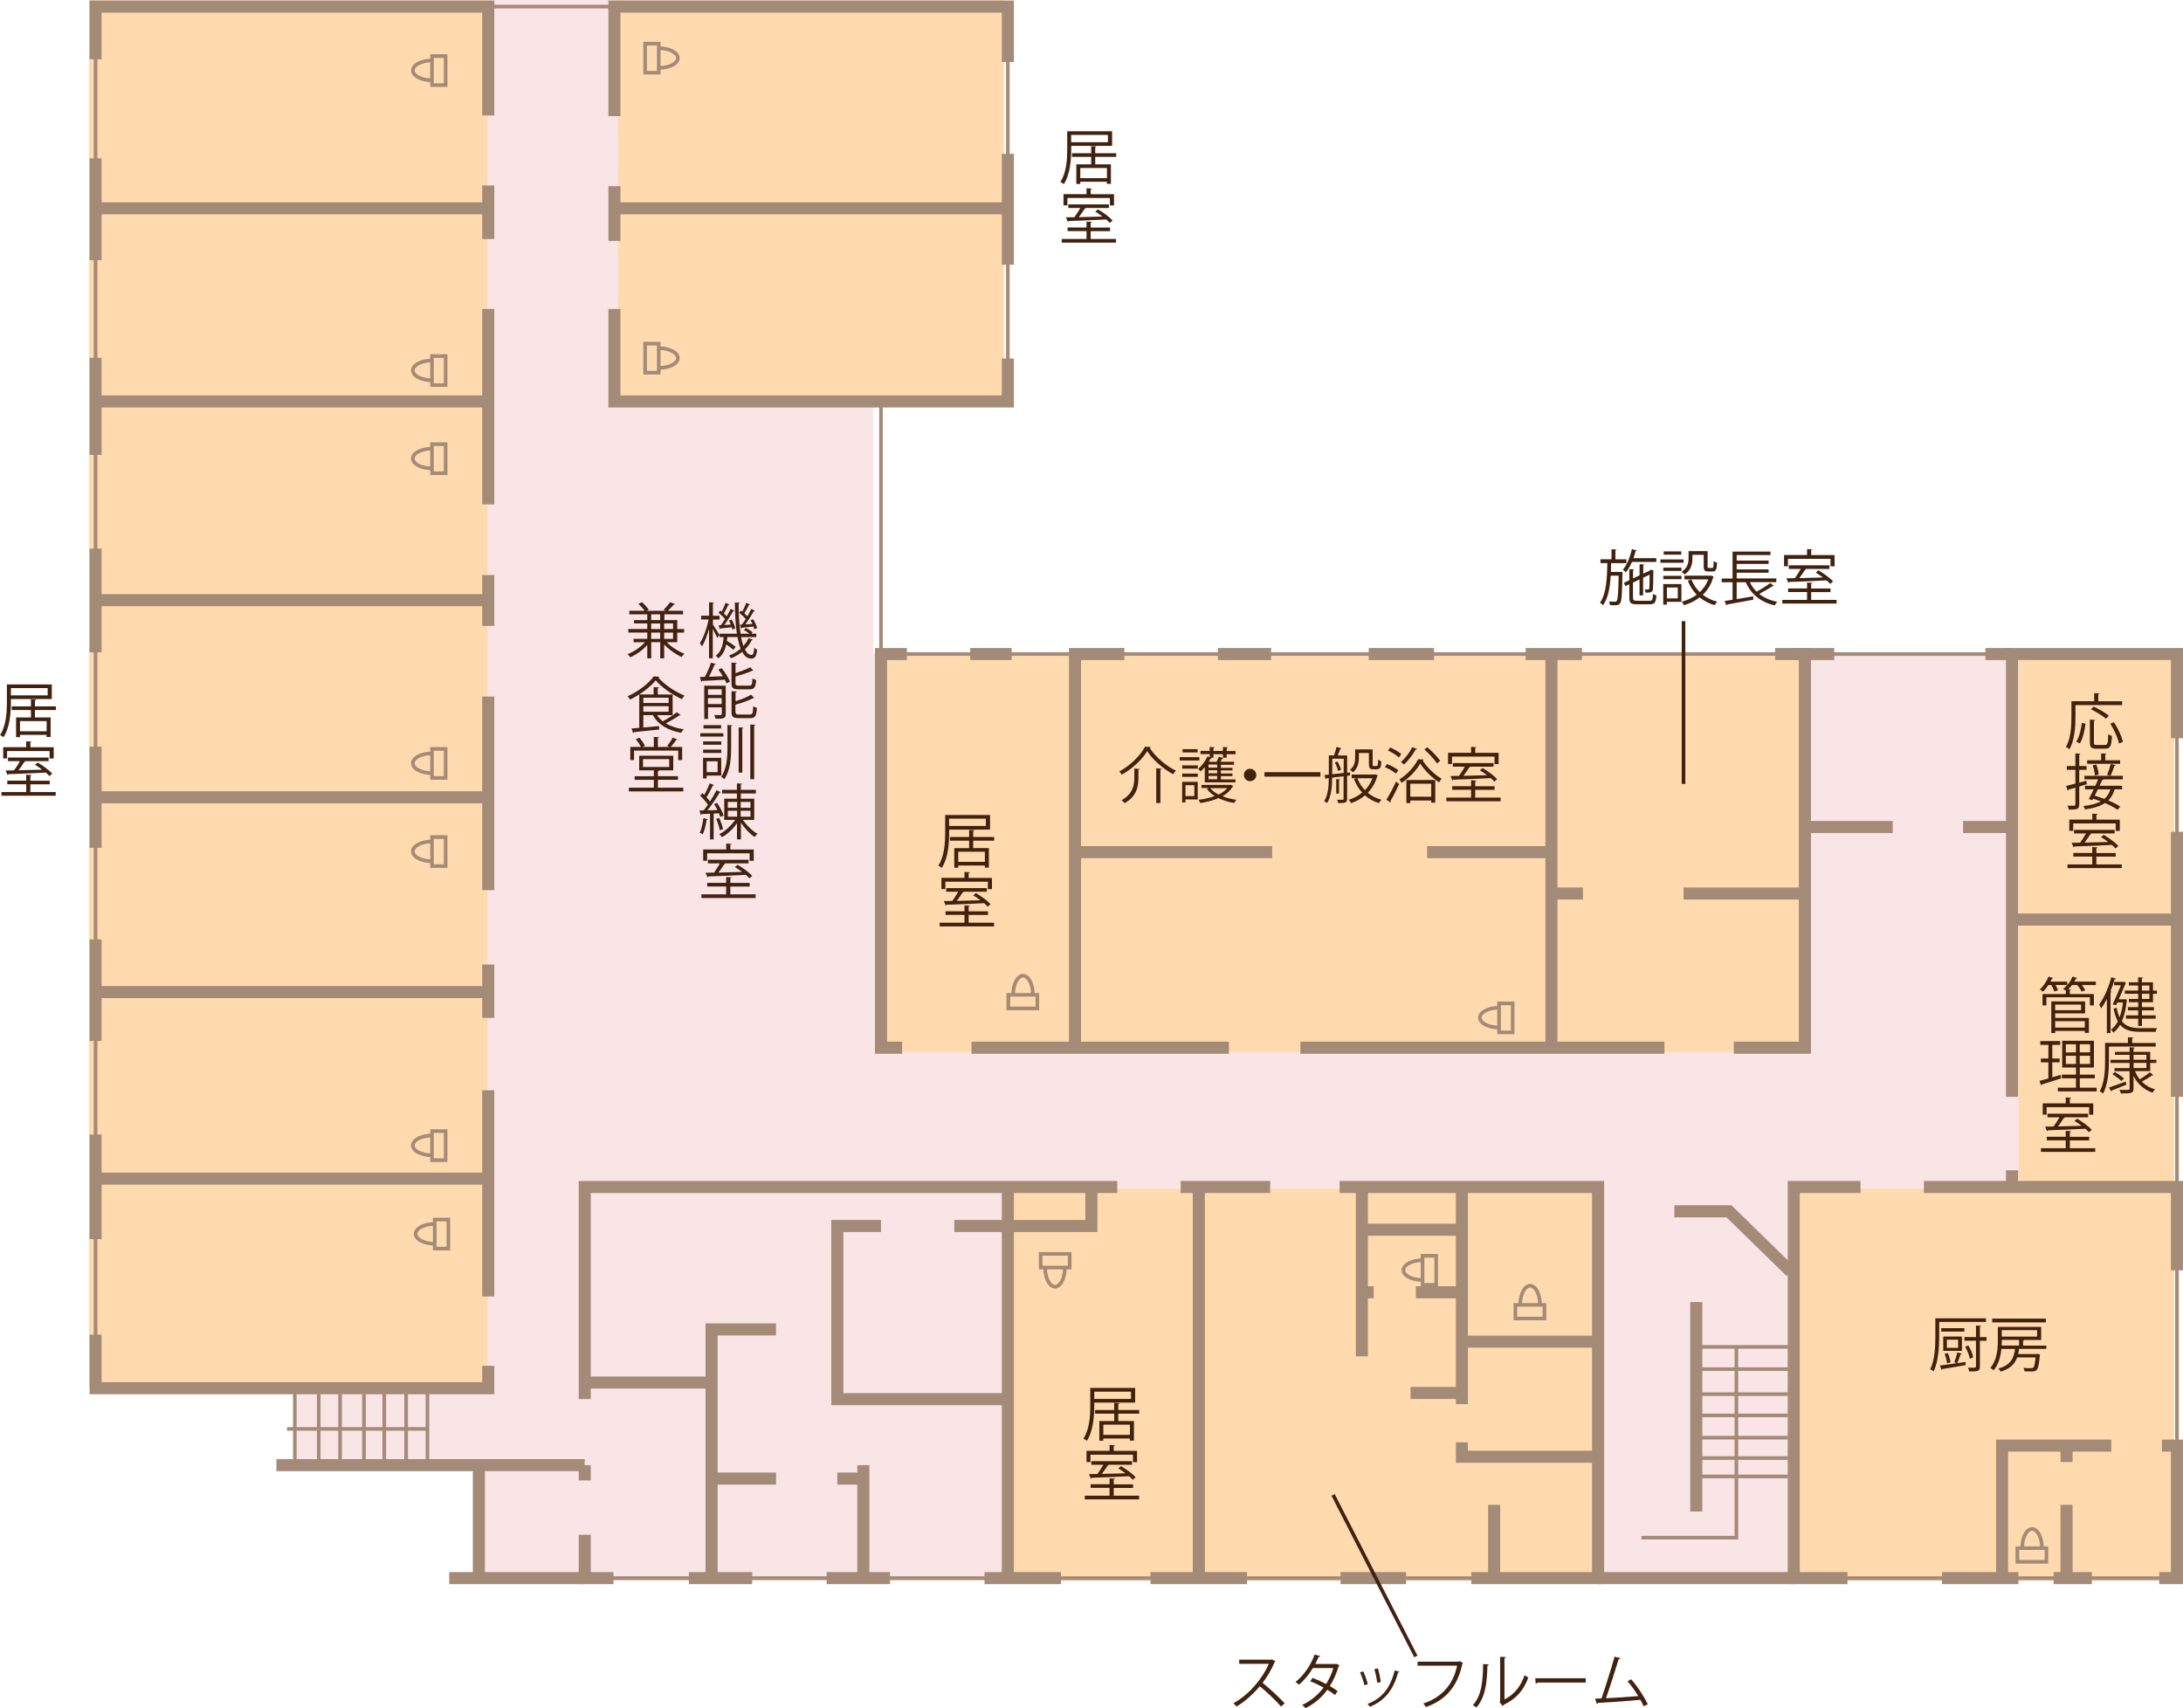 <?xml version="1.0" encoding="UTF-8"?>
<svg id="_レイヤー_2" data-name="レイヤー 2" xmlns="http://www.w3.org/2000/svg" viewBox="0 0 350.74 274.44">
  <defs>
    <style>
      .cls-1 {
        fill: #a48b78;
      }

      .cls-2 {
        fill: #f9e4e6;
      }

      .cls-3 {
        fill: #ffdaae;
      }

      .cls-4 {
        fill: #41220f;
      }
    </style>
  </defs>
  <g id="_レイヤー_1-2" data-name="レイヤー 1">
    <g>
      <rect class="cls-2" x="77.32" y="105" width="272" height="149" transform="translate(426.63 359) rotate(180)"/>
      <rect class="cls-2" x="47.32" y="172" width="30" height="63"/>
      <rect class="cls-2" x="14.32" width="126" height="172"/>
      <rect class="cls-3" x="99.32" width="62" height="64" transform="translate(260.63 64) rotate(180)"/>
      <rect class="cls-3" x="288.32" y="191" width="61" height="63" transform="translate(637.63 445) rotate(180)"/>
      <rect class="cls-3" x="162.32" y="191" width="94" height="63" transform="translate(418.63 445) rotate(180)"/>
      <rect class="cls-3" x="324.32" y="105" width="25" height="86"/>
      <rect class="cls-3" x="141.32" y="105" width="148" height="64" transform="translate(430.63 274) rotate(180)"/>
      <rect class="cls-3" x="14.32" width="64" height="223"/>
      <path class="cls-4" d="M8.31,112.31H1.75v.51c0,1.65-.15,4.03-1.18,5.63-.12-.12-.41-.28-.56-.35,1-1.54,1.1-3.71,1.1-5.28v-2.86h7.21v2.35ZM7.66,110.55H1.75v1.17h5.91v-1.17ZM8.98,114.08h-3.37v1.19h2.52v3.14h-.65v-.34H3.21v.36h-.63v-3.16h2.39v-1.19H1.89v-.59h3.08v-1.14l.85.05c-.01.07-.06.12-.2.14v.95h3.37v.59ZM7.49,115.86H3.21v1.63h4.28v-1.63Z"/>
      <path class="cls-4" d="M4.88,127.26h4.07v.59H.23v-.59h3.98v-1.26H1.17v-.58h3.04v-.95l.86.06c0,.07-.07.12-.19.13v.77h3.11v.58h-3.11v1.26ZM1.14,120.66v1.2h-.63v-1.81h3.7v-.95l.86.06c0,.07-.07.12-.19.13v.77h3.75v1.81h-.66v-1.2H1.14ZM7.95,124.69c-.15-.17-.35-.36-.58-.56-2.19.12-4.5.2-6.02.25-.02.08-.07.13-.14.14l-.31-.73c.4,0,.86-.01,1.36-.02.32-.43.69-1.01.95-1.48h-1.93v-.58h6.53v.58h-3.91l.18.07s-.1.08-.19.08c-.24.39-.59.89-.92,1.32,1.16-.03,2.5-.06,3.8-.1-.37-.29-.78-.56-1.15-.79l.43-.36c.85.49,1.85,1.23,2.35,1.78l-.46.41Z"/>
      <path class="cls-4" d="M114.52,100.31c.25.36.93,1.44,1.08,1.7l-.35.48c-.13-.31-.46-.94-.73-1.43v4.7h-.6v-4.72c-.31,1.11-.72,2.17-1.14,2.83-.08-.16-.23-.41-.33-.54.56-.83,1.14-2.44,1.4-3.8h-1.2v-.6h1.28v-2.16l.79.06c0,.06-.06.11-.18.13v1.98h1.06v.6h-1.06v.79ZM119.06,102.34c.1.54.23,1.03.38,1.44.35-.38.63-.8.83-1.24l.68.23c-.02.06-.08.09-.17.09-.26.54-.63,1.03-1.1,1.48.29.57.63.89,1.04.89.29,0,.4-.24.46-1.17.13.14.32.26.46.31-.12,1.11-.33,1.44-.96,1.44-.6,0-1.07-.4-1.43-1.08-.52.4-1.11.76-1.77,1.03-.08-.11-.24-.32-.36-.42.72-.28,1.36-.66,1.88-1.12-.21-.51-.37-1.15-.51-1.87h-1.63c-.02.2-.04.41-.07.61.51.3,1.1.7,1.41.98l-.37.46c-.25-.24-.7-.57-1.14-.86-.2.87-.54,1.69-1.29,2.23-.09-.14-.26-.33-.4-.42.9-.64,1.17-1.79,1.27-2.99h-.66v-.54h2.79c-.22-1.44-.32-3.17-.33-5.03l.79.05c0,.07-.06.12-.19.14,0,1.8.1,3.47.32,4.84h1.44c-.25-.2-.6-.44-.91-.61l.32-.32c.38.19.85.49,1.08.71l-.2.22h.79v.54h-2.42ZM115.47,100.48l.34-.02c.22-.28.46-.63.69-1-.25-.32-.69-.72-1.06-1.01l.28-.35c.08.06.16.12.24.17.22-.43.48-1,.62-1.41l.62.27c-.03.06-.1.08-.19.08-.17.38-.47.94-.72,1.34.17.16.34.32.47.47.24-.42.48-.84.64-1.19l.6.3s-.11.08-.21.08c-.36.64-.92,1.53-1.42,2.21l1.06-.07c-.09-.22-.2-.46-.3-.65l.42-.16c.27.45.52,1.04.58,1.42l-.45.19c-.02-.11-.05-.23-.09-.37-.7.08-1.35.15-1.81.18,0,.07-.06.11-.12.13l-.21-.63ZM119.19,100.36c.2-.25.41-.57.62-.9-.25-.32-.69-.72-1.06-1.01l.28-.35.23.17c.23-.43.5-1,.63-1.41l.62.27c-.03.06-.1.08-.19.08-.17.38-.47.93-.73,1.33.19.17.35.33.48.48.25-.42.48-.84.64-1.19l.59.3s-.1.08-.19.08c-.35.61-.88,1.46-1.36,2.11.36-.02.74-.04,1.15-.07-.1-.21-.2-.42-.31-.6l.42-.16c.27.44.55,1.03.63,1.41l-.44.21c-.03-.13-.08-.28-.14-.45-.71.09-1.39.16-1.84.19,0,.08-.07.12-.14.13l-.21-.61.32-.02Z"/>
      <path class="cls-4" d="M115.02,106.68c-.03.07-.1.1-.21.11-.23.57-.57,1.33-.9,1.94.69-.02,1.46-.05,2.23-.08-.22-.37-.48-.75-.73-1.08l.54-.22c.54.67,1.11,1.57,1.34,2.18l-.56.26c-.07-.17-.16-.38-.27-.59-1.36.1-2.76.16-3.65.2,0,.08-.08.12-.15.14l-.21-.77.8-.02c.36-.66.77-1.6.99-2.28l.8.21ZM116.6,110.17v4.55c0,.73-.39.76-1.62.76-.04-.18-.14-.44-.23-.61.29,0,.55.02.75.02.42,0,.47,0,.47-.17v-1.07h-2.21v1.86h-.61v-5.34h3.47ZM115.96,110.74h-2.21v.9h2.21v-.9ZM113.74,113.12h2.21v-.96h-2.21v.96ZM120.39,110.16c.4,0,.47-.16.5-1.17.15.12.41.21.6.26-.09,1.18-.28,1.5-1.05,1.5h-1.76c-.9,0-1.15-.2-1.15-.96v-3.33l.84.05c0,.07-.06.12-.19.14v1.51c.87-.29,1.8-.65,2.37-.95l.49.53s-.06.03-.1.03c-.03,0-.06,0-.09,0-.66.3-1.72.65-2.68.93v1.09c0,.31.08.37.54.37h1.65ZM118.19,114.41c0,.33.1.39.58.39h1.71c.44,0,.5-.19.54-1.32.16.1.42.2.59.25-.08,1.31-.27,1.65-1.09,1.65h-1.81c-.91,0-1.17-.19-1.17-.96v-3.37l.84.05c0,.07-.06.12-.2.14v1.42c.93-.28,1.93-.68,2.51-1.05l.48.54s-.06.03-.11.03c-.02,0-.05,0-.08,0-.65.37-1.8.76-2.82,1.04v1.2Z"/>
      <path class="cls-4" d="M116.22,118.34h-3.71v-.54h3.71v.54ZM115.88,124.61h-2.34v.46h-.58v-3.31h2.92v2.85ZM115.89,119.65h-2.92v-.53h2.92v.53ZM112.97,120.44h2.92v.53h-2.92v-.53ZM115.86,117.04h-2.83v-.53h2.83v.53ZM115.3,122.31h-1.76v1.75h1.76v-1.75ZM117.47,120.03c0,1.85-.11,3.72-1.1,5.17-.11-.13-.35-.31-.49-.4.89-1.35,1-3.07,1-4.79v-3.53l.78.06c-.01.06-.05.11-.19.13v3.36ZM118.68,124.13v-7.27l.77.06c-.01.06-.06.11-.19.13v7.08h-.58ZM120.55,116.4l.81.06c0,.06-.07.11-.19.13v8.6h-.62v-8.78Z"/>
      <path class="cls-4" d="M115.74,131.27c-.05-.17-.13-.38-.22-.6l-.86.05v4.15h-.58v-4.13c-.52.02-.99.04-1.36.06-.02.07-.08.11-.15.13l-.17-.73h.66c.22-.27.45-.58.68-.91-.29-.45-.8-1.03-1.25-1.46.22-.2.28-.31.35-.42.11.1.21.19.32.3.32-.56.67-1.32.88-1.86l.69.29c-.04.07-.12.09-.21.08-.25.55-.66,1.33-1.01,1.87.21.23.42.48.56.69.4-.63.79-1.28,1.06-1.82l.68.32s-.11.09-.21.09c-.48.83-1.26,1.98-1.93,2.82l1.61-.03c-.16-.33-.36-.67-.55-.96l.48-.21c.44.63.88,1.48,1.05,2.03l-.53.24ZM113.71,131.62c-.02.07-.07.1-.18.1-.12.82-.34,1.75-.62,2.32-.11-.08-.34-.17-.48-.24.27-.54.47-1.48.58-2.36l.7.17ZM115.55,131.42c.27.56.52,1.31.61,1.8l-.51.17c-.08-.48-.33-1.24-.58-1.81l.48-.16ZM121.18,131.73h-1.81c.59.88,1.52,1.79,2.34,2.24-.15.13-.35.34-.47.5-.75-.48-1.59-1.38-2.2-2.29v2.68h-.63v-2.6c-.64.93-1.54,1.78-2.41,2.25-.1-.16-.29-.38-.44-.49.94-.46,1.94-1.36,2.55-2.29h-1.75v-3.41h2.04v-.84h-2.39v-.58h2.39v-1.03l.83.05c0,.07-.07.12-.2.14v.84h2.42v.58h-2.42v.84h2.15v3.41ZM116.94,129.78h1.5v-.94h-1.5v.94ZM116.94,131.21h1.5v-.95h-1.5v.95ZM120.58,128.84h-1.58v.94h1.58v-.94ZM120.58,130.26h-1.58v.95h1.58v-.95Z"/>
      <path class="cls-4" d="M117.34,143.69h4.07v.59h-8.72v-.59h3.98v-1.26h-3.04v-.58h3.04v-.95l.86.06c0,.07-.07.12-.19.13v.77h3.11v.58h-3.11v1.26ZM113.61,137.09v1.2h-.63v-1.81h3.7v-.95l.86.06c0,.07-.07.12-.19.13v.77h3.75v1.81h-.66v-1.2h-6.83ZM120.41,141.12c-.15-.17-.35-.36-.58-.56-2.19.12-4.5.2-6.02.25-.02.08-.07.13-.14.14l-.31-.73c.4,0,.86-.01,1.36-.02.32-.43.69-1.01.95-1.48h-1.93v-.58h6.53v.58h-3.91l.18.07s-.1.08-.19.08c-.24.39-.59.89-.92,1.32,1.16-.03,2.5-.06,3.8-.1-.37-.29-.78-.56-1.15-.79l.43-.36c.85.49,1.85,1.23,2.35,1.78l-.46.41Z"/>
      <path class="cls-4" d="M108.78,103.18h-1.66c.75.77,1.87,1.48,2.84,1.85-.15.13-.35.36-.45.53-.94-.43-2.03-1.19-2.8-2.02v2.23h-.63v-2.6h-1.45v2.6h-.63v-2.15c-.74.83-1.79,1.57-2.73,1.98-.1-.16-.29-.38-.43-.5.99-.38,2.1-1.11,2.79-1.92h-1.83v-.54h2.2v-1.01h-3.05v-.57h3.05v-.9h-2.13v-.53h2.13v-.93h-2.89v-.57h2.45c-.22-.34-.63-.79-.99-1.11l.57-.27c.41.36.87.86,1.1,1.21l-.37.17h3.1l-.35-.16c.34-.33.79-.85,1.04-1.22l.79.31c-.03.07-.1.09-.21.09-.23.29-.61.68-.94.98h2.44v.57h-3v.93h2.07v1.44h1.1v.57h-1.1v1.54ZM104.62,99.63h1.45v-.93h-1.45v.93ZM104.62,101.07h1.45v-.9h-1.45v.9ZM104.62,102.65h1.45v-1.01h-1.45v1.01ZM108.14,100.16h-1.43v.9h1.43v-.9ZM108.14,101.64h-1.43v1.01h1.43v-1.01Z"/>
      <path class="cls-4" d="M105.97,108.72c-.02.07-.1.12-.2.14.96,1.13,2.72,2.3,4.2,2.9-.14.16-.3.39-.41.57-1.5-.68-3.25-1.89-4.21-3.02-.84,1.06-2.47,2.29-4.12,3.09-.09-.15-.25-.39-.38-.53,1.69-.76,3.37-2.05,4.17-3.19l.95.05ZM105.57,114.89c.24.38.55.71.92,1,.75-.41,1.71-1,2.27-1.46l.6.46s-.13.07-.21.05c-.56.4-1.43.9-2.17,1.28.79.48,1.75.79,2.87.95-.15.14-.32.4-.41.57-2.1-.38-3.7-1.3-4.54-2.85h-1.54v2c.8-.07,1.68-.16,2.54-.23v.55c-1.49.16-3.08.33-4.04.42-.02.08-.07.13-.15.14l-.24-.72,1.24-.11v-5.37h2.31v-1.18l.85.05c0,.07-.06.12-.19.14v1h2.39v3.32h-2.5ZM107.43,112.1h-4.07v.85h4.07v-.85ZM103.36,114.35h4.07v-.89h-4.07v.89Z"/>
      <path class="cls-4" d="M105.71,126.56h4.07v.59h-8.74v-.59h4.01v-1.27h-3.08v-.58h3.08v-.94h-2.35v-2.35h5.47v2.35h-2.42s.14,0,.14,0c0,.07-.06.11-.18.13v.8h3.22v.58h-3.22v1.27ZM101.87,120.59v1.52h-.6v-2.11h1.71c-.18-.36-.52-.86-.82-1.24l.57-.23c.35.4.73.93.89,1.29l-.41.18h1.84v-1.6l.85.06c0,.07-.07.12-.2.14v1.41h1.85c-.12-.06-.27-.14-.36-.16.3-.36.69-.94.89-1.34l.76.31c-.03.07-.1.09-.21.08-.21.33-.56.79-.86,1.11h1.83v2.11h-.63v-1.52h-7.11ZM103.31,123.23h4.21v-1.27h-4.21v1.27Z"/>
      <path class="cls-4" d="M178.67,23.44h-6.56v.51c0,1.65-.15,4.03-1.18,5.63-.12-.12-.41-.28-.56-.35,1-1.54,1.1-3.71,1.1-5.28v-2.86h7.21v2.35ZM178.01,21.68h-5.91v1.17h5.91v-1.17ZM179.34,25.21h-3.37v1.19h2.52v3.14h-.65v-.34h-4.28v.36h-.63v-3.16h2.39v-1.19h-3.08v-.59h3.08v-1.14l.84.05c-.01.07-.06.11-.19.14v.95h3.37v.59ZM177.85,26.99h-4.28v1.63h4.28v-1.63Z"/>
      <path class="cls-4" d="M175.24,38.39h4.07v.59h-8.72v-.59h3.98v-1.26h-3.04v-.58h3.04v-.95l.86.06c0,.07-.07.12-.19.13v.77h3.11v.58h-3.11v1.26ZM171.5,31.8v1.2h-.63v-1.81h3.7v-.95l.86.06c0,.07-.07.12-.19.13v.77h3.75v1.81h-.66v-1.2h-6.83ZM178.31,35.82c-.15-.17-.35-.36-.58-.56-2.19.12-4.5.2-6.02.25-.02.08-.07.13-.14.14l-.31-.73c.4,0,.86-.01,1.36-.02.32-.43.69-1.01.95-1.48h-1.93v-.58h6.53v.58h-3.91l.18.07s-.1.08-.19.08c-.24.39-.59.89-.92,1.32,1.16-.03,2.5-.06,3.8-.1-.37-.29-.78-.56-1.15-.79l.43-.36c.85.49,1.85,1.23,2.35,1.78l-.46.41Z"/>
      <path class="cls-4" d="M182.37,225.35h-6.56v.51c0,1.65-.15,4.03-1.18,5.63-.12-.12-.41-.28-.56-.35,1-1.54,1.1-3.71,1.1-5.28v-2.86h7.21v2.35ZM181.72,223.59h-5.91v1.17h5.91v-1.17ZM183.04,227.13h-3.37v1.19h2.52v3.14h-.65v-.34h-4.28v.36h-.63v-3.16h2.39v-1.19h-3.08v-.59h3.08v-1.14l.84.05c0,.07-.06.12-.19.14v.95h3.37v.59ZM181.55,228.9h-4.28v1.63h4.28v-1.63Z"/>
      <path class="cls-4" d="M178.94,240.31h4.07v.59h-8.72v-.59h3.98v-1.26h-3.04v-.58h3.04v-.95l.86.06c0,.07-.07.12-.19.13v.77h3.11v.58h-3.11v1.26ZM175.2,233.71v1.2h-.63v-1.81h3.7v-.95l.86.06c0,.07-.07.12-.19.13v.77h3.75v1.81h-.66v-1.2h-6.83ZM182.01,237.74c-.15-.17-.35-.36-.58-.56-2.19.12-4.5.2-6.02.25-.02.08-.07.13-.14.14l-.31-.73c.4,0,.86-.01,1.36-.02.32-.43.69-1.01.95-1.48h-1.93v-.58h6.53v.58h-3.91l.18.07s-.1.08-.19.08c-.24.39-.59.89-.92,1.32,1.16-.03,2.5-.06,3.8-.1-.37-.29-.78-.56-1.15-.79l.43-.36c.85.49,1.85,1.23,2.35,1.78l-.46.41Z"/>
      <path class="cls-4" d="M159.06,133.29h-6.56v.51c0,1.65-.15,4.03-1.18,5.63-.12-.12-.41-.28-.56-.35,1-1.54,1.1-3.71,1.1-5.28v-2.86h7.21v2.35ZM158.4,131.53h-5.91v1.17h5.91v-1.17ZM159.73,135.07h-3.37v1.19h2.52v3.14h-.65v-.34h-4.28v.36h-.63v-3.16h2.39v-1.19h-3.08v-.59h3.08v-1.14l.85.05c-.01.07-.06.11-.2.14v.95h3.37v.59ZM158.24,136.84h-4.28v1.63h4.28v-1.63Z"/>
      <path class="cls-4" d="M155.63,148.25h4.07v.59h-8.72v-.59h3.98v-1.26h-3.04v-.58h3.04v-.95l.86.06c0,.07-.07.12-.19.13v.77h3.11v.58h-3.11v1.26ZM151.89,141.65v1.2h-.63v-1.81h3.7v-.95l.86.06c0,.07-.07.12-.19.13v.77h3.75v1.81h-.66v-1.2h-6.83ZM158.7,145.67c-.15-.17-.35-.36-.58-.56-2.19.12-4.5.2-6.02.25-.02.08-.07.13-.14.14l-.31-.73c.4,0,.86-.01,1.36-.02.32-.43.69-1.01.95-1.48h-1.93v-.58h6.53v.58h-3.91l.18.07s-.1.08-.19.08c-.24.39-.59.89-.92,1.32,1.16-.03,2.5-.06,3.8-.1-.37-.29-.78-.56-1.15-.79l.43-.36c.85.49,1.85,1.23,2.35,1.78l-.46.41Z"/>
      <path class="cls-4" d="M260.35,91.89l.33.02c0,.06,0,.14,0,.22-.07,3.38-.12,4.47-.39,4.81-.22.3-.51.31-.89.31-.21,0-.47,0-.73-.02,0-.18-.07-.44-.16-.59.44.03.84.03,1.01.03.11,0,.17-.03.24-.13.17-.22.25-1.22.31-4.05h-1.28c-.11,1.85-.4,3.62-1.24,4.76-.12-.15-.32-.33-.48-.43,1.02-1.38,1.14-3.89,1.18-6.35h-1.1v-.62h1.77v-1.6l.82.05c0,.07-.07.12-.19.14v1.42h1.76v.62h-2.45c0,.47-.02.94-.04,1.41h1.54ZM266.12,90.29h-3.92c-.28.65-.61,1.23-.99,1.67-.1-.12-.32-.32-.46-.43.64-.74,1.15-2.01,1.45-3.3l.79.21c-.02.07-.09.09-.2.09-.1.39-.21.77-.35,1.15h3.68v.61ZM262.39,96.08c0,.37.09.44.64.44h2c.44,0,.52-.17.56-1.09.15.1.38.2.55.23-.08,1.12-.27,1.43-1.08,1.43h-2.06c-.96,0-1.22-.2-1.22-1.02v-2.2l-.63.3-.24-.53.87-.42v-1.78l.79.05c0,.07-.06.11-.19.12v1.32l1.05-.49v-1.79l.77.05c0,.07-.06.12-.18.13v1.34l1.02-.48c.1-.09.11-.1.2-.17.11.03.21.07.49.17-.01.03-.05.08-.09.1,0,1.36-.03,2.61-.07,2.88-.07.52-.44.55-1.18.55-.03-.16-.08-.39-.15-.51.19,0,.46,0,.53,0,.14,0,.2-.04.22-.19.03-.15.05-1.05.05-2.19l-1.04.49v2.84h-.58v-2.56l-1.05.5v2.47Z"/>
      <path class="cls-4" d="M270.49,90.42h-3.71v-.54h3.71v.54ZM270.15,93.84v2.85h-2.34v.46h-.58v-3.31h2.92ZM267.24,91.2h2.92v.53h-2.92v-.53ZM267.24,92.52h2.92v.53h-2.92v-.53ZM270.13,89.12h-2.83v-.53h2.83v.53ZM269.57,94.39h-1.75v1.75h1.75v-1.75ZM271.92,89.15v.6c0,.83-.21,1.87-1.26,2.56-.1-.13-.34-.35-.48-.44.96-.62,1.12-1.44,1.12-2.13v-1.19h3.06v2.45c0,.22.03.25.2.25h.54c.18,0,.21-.12.23-1.1.13.11.39.2.55.24-.05,1.15-.21,1.43-.72,1.43h-.7c-.57,0-.73-.18-.73-.82v-1.86h-1.82ZM274.91,92.48l.43.17s-.05.08-.08.11c-.33,1.15-.92,2.09-1.68,2.8.66.51,1.44.89,2.33,1.11-.15.14-.33.4-.43.56-.92-.27-1.72-.69-2.4-1.25-.75.58-1.61,1-2.52,1.26-.07-.17-.22-.44-.36-.57.86-.22,1.69-.59,2.41-1.12-.61-.63-1.1-1.38-1.43-2.25l.58-.19c.3.78.76,1.46,1.34,2.03.58-.55,1.06-1.23,1.37-2.05h-3.83v-.6h4.16l.12-.02Z"/>
      <path class="cls-4" d="M281.16,93.56c.27.56.63,1.06,1.07,1.5.74-.39,1.63-.95,2.17-1.38l.62.44s-.12.06-.21.05c-.56.38-1.44.87-2.16,1.25.77.61,1.75,1.05,2.9,1.27-.14.14-.31.4-.41.58-2.26-.53-3.81-1.79-4.64-3.72h-1.47v2.71c.84-.14,1.76-.29,2.65-.45l.03.54c-1.54.29-3.19.59-4.21.77,0,.08-.07.13-.12.15l-.29-.71c.37-.06.8-.12,1.28-.2v-2.81h-1.75v-.6h1.75v-4.33h6.09v.56h-5.43v.88h5.13v.54h-5.13v.88h5.13v.54h-5.13v.91h6.37v.6h-4.24Z"/>
      <path class="cls-4" d="M291.01,96.38h4.07v.59h-8.72v-.59h3.98v-1.26h-3.04v-.58h3.04v-.95l.86.06c0,.07-.07.12-.2.13v.77h3.11v.58h-3.11v1.26ZM287.27,89.78v1.2h-.63v-1.81h3.7v-.95l.86.06c0,.07-.07.12-.2.13v.77h3.76v1.81h-.66v-1.2h-6.83ZM294.07,93.81c-.15-.17-.35-.36-.58-.56-2.18.12-4.5.2-6.02.25-.02.08-.07.13-.14.14l-.31-.73c.4,0,.86-.01,1.36-.02.32-.43.69-1.01.95-1.48h-1.93v-.58h6.53v.58h-3.91l.18.07s-.1.08-.19.08c-.24.39-.59.89-.92,1.32,1.16-.03,2.5-.06,3.8-.1-.37-.29-.78-.56-1.15-.79l.43-.36c.84.49,1.85,1.23,2.35,1.78l-.46.41Z"/>
      <path class="cls-4" d="M340.96,113.28h-7.5v1.94c0,1.5-.13,3.68-.96,5.16-.12-.12-.41-.3-.56-.38.8-1.41.87-3.38.87-4.78v-2.56h3.66v-1.3l.86.06c0,.07-.06.12-.2.14v1.11h3.83v.62ZM335.08,116.28c-.15,1.06-.4,2.38-.91,3.16l-.58-.28c.5-.76.77-1.98.9-3.02l.59.14ZM336.43,119.31c0,.32.07.38.46.38h1.33c.4,0,.47-.25.51-1.73.15.12.41.23.59.28-.08,1.62-.25,2.05-1.05,2.05h-1.45c-.81,0-1.04-.22-1.04-.98v-3.69l.85.06c0,.07-.07.12-.2.14v3.49ZM336.39,113.53c.84.39,1.9,1.01,2.45,1.45l-.48.49c-.5-.45-1.56-1.1-2.41-1.51l.44-.43ZM340.46,119.47c-.16-.85-.76-2.19-1.4-3.2l.58-.23c.66.99,1.28,2.3,1.44,3.16l-.63.27Z"/>
      <path class="cls-4" d="M335.28,126l-1.21.37v2.89c0,.77-.38.82-1.68.82-.02-.18-.1-.45-.2-.63.21,0,.41,0,.58,0,.68,0,.68,0,.68-.2v-2.7c-.43.13-.81.23-1.12.32,0,.09-.06.13-.13.16l-.23-.76c.41-.1.92-.22,1.48-.37v-2.21h-1.38v-.61h1.38v-2.03l.81.05c0,.08-.06.12-.19.14v1.84h1.18v.61h-1.18v2.05c.38-.09.76-.2,1.15-.31l.07.57ZM341.05,125.22h-3.08c-.03.07-.09.1-.2.09-.13.28-.27.61-.44.94h3.62v.57h-1.2c-.2.73-.53,1.31-1.02,1.78.77.32,1.46.67,1.93,1l-.43.51c-.48-.35-1.21-.74-2.03-1.09-.76.5-1.8.83-3.2,1.03-.06-.17-.17-.41-.28-.54,1.2-.14,2.13-.38,2.82-.76-.42-.16-.84-.3-1.23-.43l-.14.25-.57-.19c.23-.42.51-.98.79-1.56h-1.4v-.57h1.66c.16-.36.32-.71.46-1.03h-2.21v-.57h6.16v.57ZM340.64,122.15v.57h-5.3v-.57h2.25v-1.1l.84.05c0,.07-.06.12-.18.14v.91h2.39ZM336.81,122.84c.2.52.36,1.19.39,1.6l-.61.15c-.03-.42-.17-1.1-.36-1.62l.58-.13ZM337.06,126.82c-.16.35-.34.7-.5,1.02.49.15,1.03.32,1.55.52.46-.4.77-.9.97-1.53h-2.02ZM339.92,122.94c-.02.07-.09.1-.2.11-.16.46-.4,1.15-.63,1.59l-.54-.15c.21-.48.46-1.22.58-1.73l.8.17Z"/>
      <path class="cls-4" d="M336.83,138.88h4.07v.59h-8.72v-.59h3.98v-1.26h-3.04v-.58h3.04v-.95l.86.06c0,.07-.07.12-.2.13v.77h3.11v.58h-3.11v1.26ZM333.1,132.29v1.2h-.63v-1.81h3.7v-.95l.86.06c0,.07-.07.12-.2.13v.77h3.76v1.81h-.66v-1.2h-6.83ZM339.9,136.31c-.15-.17-.35-.36-.58-.56-2.18.12-4.5.2-6.02.25-.02.08-.07.13-.14.14l-.31-.73c.4,0,.86,0,1.36-.02.32-.43.69-1.01.95-1.48h-1.93v-.58h6.53v.58h-3.91l.18.07s-.1.08-.19.08c-.24.39-.59.89-.92,1.32,1.16-.03,2.5-.06,3.8-.1-.37-.29-.78-.56-1.15-.79l.43-.36c.84.5,1.85,1.23,2.35,1.78l-.46.41Z"/>
      <path class="cls-4" d="M339.98,157.24c-.04.08-.12.11-.22.1-.19.65-.42,1.3-.69,1.93l.22.06c-.02.07-.07.1-.19.12v6.53h-.59v-5.48c-.29.56-.6,1.08-.93,1.51-.07-.16-.21-.48-.3-.64.77-1.01,1.5-2.69,1.94-4.36l.76.23ZM341.42,160.53l.33.09s-.03.08-.05.11c-.12,1.36-.39,2.47-.78,3.34.67.87,1.64,1.11,2.93,1.12.28,0,2.33,0,2.71-.01-.1.15-.19.43-.22.6h-2.52c-1.42,0-2.45-.25-3.18-1.13-.3.51-.66.93-1.08,1.26-.08-.14-.25-.36-.39-.48.43-.31.8-.76,1.1-1.33-.29-.53-.51-1.19-.69-2.04l.49-.16c.13.63.28,1.15.48,1.56.25-.67.44-1.46.55-2.39h-.91l-.2.43-.55-.13c.45-.94.98-2.21,1.32-3.07h-1.08v-.54h1.39l.12-.03.38.16s-.03.09-.06.13c-.25.61-.67,1.6-1.09,2.53h.88l.11-.02ZM343.53,159.15v-.81h-1.49v-.52h1.49v-.81l.8.06c0,.06-.07.1-.19.13v.62h1.78v1.33h.63v.52h-.63v1.35h-1.78v.79h1.93v.52h-1.93v.81h2.21v.53h-2.21v1.17h-.6v-1.17h-1.96v-.53h1.96v-.81h-1.65v-.52h1.65v-.79h-1.49v-.52h1.49v-.83h-2.15v-.52h2.15ZM345.34,158.34h-1.2v.81h1.2v-.81ZM345.34,159.67h-1.2v.83h1.2v-.83Z"/>
      <path class="cls-4" d="M346.36,168.15h-7.52v2.33c0,1.52-.13,3.73-.94,5.22-.12-.12-.39-.3-.54-.36.78-1.42.86-3.41.86-4.86v-2.92h3.68v-.91l.86.06c0,.07-.06.12-.19.14v.72h3.79v.59ZM338.85,174.73c.68-.22,1.69-.59,2.68-.96.03.11.06.21.11.5-.86.35-1.75.72-2.33.93,0,.07-.04.13-.1.16l-.37-.63ZM345.48,172.09h-2.45c.19.48.44.92.76,1.32.55-.33,1.2-.78,1.61-1.13l.58.46s-.12.07-.2.05c-.43.3-1.1.7-1.66.99.57.58,1.3,1.01,2.14,1.25-.14.13-.32.36-.41.53-1.38-.47-2.42-1.41-3.06-2.69v2.01c0,.43-.11.6-.41.7-.3.09-.81.1-1.63.1-.04-.16-.12-.42-.22-.58.38,0,.74.02,1,.02.57,0,.63,0,.63-.23v-2.78h-2.43v-.5h2.43v-.83h-3.07v-.51h3.07v-.79h-2.36v-.48h2.36v-.74l.82.05c0,.08-.06.12-.19.14v.55h2.68v1.27h.99v.51h-.99v1.33ZM340.85,173.68c-.32-.31-.94-.78-1.45-1.09l.38-.35c.52.28,1.16.73,1.48,1.03l-.4.41ZM342.8,170.26h2.06v-.79h-2.06v.79ZM342.8,171.6h2.06v-.83h-2.06v.83Z"/>
      <path class="cls-4" d="M330.06,159.3c-.08-.28-.27-.7-.48-1.04h-.47c-.27.41-.58.79-.88,1.07-.12-.11-.34-.26-.49-.35.54-.47,1.08-1.28,1.4-2.08l.75.25s-.1.09-.2.08c-.07.16-.16.32-.24.48h2.68v.54h-1.88c.17.3.34.63.42.86l-.6.18ZM336.74,157.72v.54h-2.26c.23.29.45.61.55.85l-.58.21c-.13-.29-.41-.72-.69-1.06h-.85c-.19.25-.4.49-.61.69l.44.03c0,.07-.06.11-.18.12v.61h3.86v1.83h-.64v-1.31h-6.99v1.31h-.62v-1.83h3.75v-.56c-.14-.09-.32-.2-.45-.26.61-.45,1.2-1.19,1.52-1.99l.76.23c-.02.06-.09.09-.21.09-.08.16-.16.33-.26.49h3.45ZM330.2,162.82v.73h5.42v2.4h-.65v-.32h-4.76v.34h-.63v-5.08h5.43v1.93h-4.8ZM334.36,161.41h-4.16v.9h4.16v-.9ZM334.96,164.07h-4.76v1.03h4.76v-1.03Z"/>
      <path class="cls-4" d="M329.74,170.68v2.41l1.32-.39c0,.06.02.12.08.56-1.12.36-2.32.75-3.07.97-.01.08-.07.13-.13.15l-.26-.72c.4-.1.88-.23,1.43-.39v-2.59h-1.2v-.61h1.2v-2.19h-1.3v-.62h3.2v.62h-1.27v2.19h1.18v.61h-1.18ZM334.15,174.75h2.72v.6h-6.24v-.6h2.91v-1.5h-2.27v-.59h2.27v-1.14h-2.21v-4.31h5.1v4.31h-2.27v1.14h2.41v.59h-2.41v1.5ZM331.92,169.08h1.62v-1.3h-1.62v1.3ZM331.92,170.95h1.62v-1.32h-1.62v1.32ZM335.81,167.78h-1.66v1.3h1.66v-1.3ZM335.81,169.63h-1.66v1.32h1.66v-1.32Z"/>
      <path class="cls-4" d="M332.57,184.48h4.07v.59h-8.72v-.59h3.98v-1.26h-3.04v-.58h3.04v-.95l.86.06c0,.07-.07.12-.2.13v.77h3.11v.58h-3.11v1.26ZM328.83,177.88v1.2h-.63v-1.81h3.7v-.95l.86.06c0,.07-.07.12-.2.13v.77h3.76v1.81h-.66v-1.2h-6.83ZM335.63,181.91c-.15-.17-.35-.36-.58-.56-2.18.12-4.5.2-6.02.25-.02.08-.07.13-.14.14l-.31-.73c.4,0,.86,0,1.36-.02.32-.43.69-1.01.95-1.48h-1.93v-.58h6.53v.58h-3.91l.18.07s-.1.08-.19.08c-.24.39-.59.89-.92,1.32,1.16-.03,2.5-.06,3.8-.1-.37-.29-.78-.56-1.15-.79l.43-.36c.84.5,1.85,1.23,2.35,1.78l-.46.41Z"/>
      <path class="cls-4" d="M319.08,212.39h-7.51v2.31c0,1.62-.11,3.99-.89,5.63-.12-.11-.4-.27-.55-.33.76-1.56.82-3.75.82-5.29v-2.9h8.13v.58ZM315.2,217.51c-.03.07-.09.1-.2.1-.14.41-.34,1.01-.54,1.41l1.34-.2.02.51c-1.38.24-2.82.49-3.74.63,0,.08-.06.12-.13.14l-.28-.7c.7-.09,1.67-.22,2.71-.38-.12-.05-.29-.12-.38-.15.16-.43.38-1.13.48-1.59l.73.22ZM315.61,213.94h-3.72v-.55h3.72v.55ZM315.22,217.04h-3v-2.3h3v2.3ZM312.95,217.39c.22.48.41,1.11.43,1.51l-.56.14c-.02-.41-.18-1.05-.39-1.53l.53-.11ZM314.61,215.24h-1.81v1.31h1.81v-1.31ZM319.18,214.83v.59h-1.07v4.14c0,.76-.34.79-1.72.79-.02-.16-.11-.44-.2-.61.26,0,.49,0,.69,0,.54,0,.6,0,.6-.19v-4.14h-1.86v-.59h1.86v-1.85l.82.05c0,.07-.06.12-.19.14v1.67h1.07ZM316.26,216.17c.36.6.69,1.4.78,1.91l-.55.22c-.09-.53-.41-1.33-.75-1.94l.53-.18Z"/>
      <path class="cls-4" d="M328.78,216.72h-4.37c-.04.28-.09.56-.16.83h2.99l.15-.02.38.07c0,.07-.03.13-.04.2-.21,2.35-.41,2.55-1.38,2.55-.28,0-.67,0-1.08-.03,0-.17-.08-.41-.18-.55.53.05,1.05.05,1.23.05s.27,0,.36-.09c.16-.14.27-.58.38-1.64h-2.96c-.37,1.02-1.08,1.82-2.66,2.29-.07-.16-.23-.39-.37-.5,1.97-.54,2.49-1.64,2.68-3.15h-2.19c-.12,1.18-.44,2.47-1.24,3.43-.11-.12-.39-.3-.54-.37,1.09-1.28,1.21-3.07,1.21-4.41v-2.19h6.96v2.1h-2.73c-.02.05-.08.08-.17.1v.81h3.73v.53ZM328.71,212.46h-8.63v-.6h8.63v.6ZM321.63,215.28c0,.24,0,.35-.02.91h2.79v-.91h-2.77ZM327.3,213.71h-5.68v1.04h5.68v-1.04Z"/>
      <path class="cls-4" d="M180.24,124.46c-.09-.15-.27-.38-.41-.51,1.74-.92,3.39-2.55,4.14-3.98.12,0,.23.02.96.06-.03.09-.11.13-.2.15.93,1.45,2.66,2.9,4.2,3.64-.16.16-.32.39-.44.58-1.57-.85-3.28-2.31-4.17-3.72-.78,1.32-2.39,2.83-4.09,3.79M182.24,123.48c.48.04.68.05.86.06,0,.07-.07.12-.19.14v1.21c0,1.4-.21,2.99-2.2,4.15-.11-.15-.35-.36-.51-.47,1.87-1.06,2.05-2.47,2.05-3.69v-1.4ZM185.77,123.44l.86.06c0,.07-.06.12-.19.14v5.38h-.67v-5.57Z"/>
      <path class="cls-4" d="M192.7,122.19h-3.16v-.54h3.16v.54ZM192.44,125.61v2.84h-1.97v.47h-.54v-3.31h2.51ZM189.94,122.97h2.51v.53h-2.51v-.53ZM189.94,124.29h2.51v.53h-2.51v-.53ZM192.42,120.89h-2.42v-.53h2.42v.53ZM191.89,126.15h-1.42v1.75h1.42v-1.75ZM193.57,125.66v-2.41c-.21.26-.45.5-.67.69-.08-.1-.26-.3-.39-.4.55-.46,1.14-1.23,1.49-2.01l.36.13v-.5h-1.48v-.51h1.48v-.64l.78.05c0,.07-.06.12-.18.13v.47h1.53v-.64l.79.05c0,.07-.06.12-.19.14v.46h1.43v.51h-1.43v.56h-.6v-.56h-1.53v.56h-.41l.14.05c-.02.06-.09.09-.19.08-.09.17-.18.35-.29.53h1.25c.14-.26.28-.59.37-.82l.73.21c-.02.06-.08.1-.18.1-.09.15-.19.33-.31.51h2.2v.47h-2.11v.5h1.86v.41h-1.86v.5h1.86v.42h-1.86v.53h2.34v.47h-4.92ZM193.05,126.11h4.57c.09-.02.1-.03.12-.03.05.03.1.06.42.2-.03.05-.07.08-.1.1-.38.64-.96,1.16-1.66,1.55.69.27,1.47.47,2.26.57-.14.14-.3.37-.38.52-.89-.16-1.76-.42-2.51-.79-.88.39-1.9.64-2.92.79-.06-.16-.19-.38-.29-.52.9-.1,1.81-.3,2.62-.61-.53-.33-.96-.71-1.29-1.15l.34-.14h-1.18v-.52ZM195.56,122.83h-1.39v.5h1.39v-.5ZM195.56,123.75h-1.39v.5h1.39v-.5ZM195.56,124.67h-1.39v.53h1.39v-.53ZM194.45,126.63c.32.4.79.75,1.34,1.03.56-.27,1.05-.61,1.4-1.03h-2.74Z"/>
      <path class="cls-4" d="M201.85,124.51c0,.55-.44,1-1,1s-1-.45-1-1,.44-1,1-1,1,.47,1,1"/>
      <rect class="cls-4" x="203.16" y="124.06" width="8.99" height=".72"/>
      <path class="cls-4" d="M216.92,124.58l-.48.06v3.69c0,.66-.3.7-1.42.7-.03-.16-.12-.39-.2-.54.43,0,.8,0,.89,0,.13,0,.16-.04.16-.16v-3.61l-1.84.22c0,1.27-.1,2.97-.81,4.09-.1-.1-.33-.25-.47-.31.67-1.05.74-2.53.74-3.71l-.37.04c0,.08-.07.12-.12.14l-.22-.67.72-.07v-3.08h.83c.16-.41.32-.97.4-1.36l.81.22c-.02.06-.1.1-.2.1-.1.29-.25.71-.41,1.05h1.51v2.77l.47-.05v.49ZM214.05,121.91v2.48l1.84-.2v-2.29h-1.84ZM215,123.87c-.08-.38-.29-.93-.54-1.36l.42-.16c.27.41.5.96.58,1.34l-.46.18ZM215.3,125.23c0,.06-.05.1-.16.1v2.18h-.45v-2.34l.61.05ZM220.96,124.41l.42.16c-.02.06-.06.08-.09.11-.31,1.1-.84,1.98-1.53,2.69.62.52,1.36.9,2.2,1.12-.14.13-.31.38-.41.54-.86-.26-1.61-.68-2.24-1.24-.66.56-1.43.98-2.24,1.25-.08-.16-.23-.41-.37-.55.78-.22,1.52-.61,2.16-1.15-.56-.61-1.01-1.36-1.32-2.19l.46-.12h-.83v-.59h3.67l.11-.03ZM218.33,120.98v.75c0,.76-.16,1.72-.96,2.36-.1-.12-.33-.32-.47-.4.73-.57.83-1.34.83-1.98v-1.31h2.81v2.31c0,.33.02.37.21.37h.3c.09,0,.19,0,.22-.03.14-.08.14-.38.16-1.01.12.11.32.21.49.26-.02.86-.04,1.3-.81,1.3h-.48c-.69,0-.69-.43-.69-.95v-1.67h-1.61ZM218.09,125.04c.27.72.69,1.37,1.21,1.91.51-.52.94-1.16,1.21-1.91h-2.43Z"/>
      <path class="cls-4" d="M222.85,122.75c.63.24,1.42.67,1.81,1l-.37.54c-.39-.33-1.16-.78-1.79-1.05l.35-.49ZM222.76,128.47c.44-.7,1.08-1.88,1.54-2.9l.5.41c-.43.94-.98,2.03-1.4,2.71.04.06.05.11.05.15,0,.04-.01.08-.03.11l-.67-.47ZM223.38,120.1c.62.27,1.39.72,1.76,1.06l-.38.54c-.37-.36-1.13-.83-1.76-1.12l.37-.48ZM228.74,122.03c-.02.07-.09.12-.17.14.69,1.11,1.94,2.32,3.05,2.94-.14.16-.29.41-.39.59-1.13-.72-2.37-1.93-3.04-3.03-.59,1.06-1.75,2.32-3,3.1-.08-.16-.23-.4-.36-.54,1.25-.75,2.45-2.09,3.02-3.25l.88.05ZM227.68,120.33c-.03.07-.11.09-.22.09-.48.86-1.2,1.8-1.88,2.41-.13-.11-.35-.3-.5-.4.66-.55,1.38-1.49,1.83-2.38l.77.28ZM225.96,129.03v-3.71h4.64v3.64h-.65v-.35h-3.36v.42h-.63ZM229.95,125.92h-3.36v2.09h3.36v-2.09ZM229.33,120.06c.76.65,1.65,1.57,2.07,2.18l-.52.42c-.4-.62-1.27-1.57-2.03-2.25l.48-.35Z"/>
      <path class="cls-4" d="M237.03,128.15h4.07v.59h-8.72v-.59h3.98v-1.26h-3.04v-.58h3.04v-.95l.86.06c0,.07-.07.12-.2.13v.77h3.11v.58h-3.11v1.26ZM233.29,121.55v1.2h-.63v-1.81h3.7v-.95l.86.06c0,.07-.07.12-.2.13v.77h3.76v1.81h-.66v-1.2h-6.83ZM240.1,125.58c-.15-.17-.35-.36-.58-.56-2.18.12-4.5.2-6.02.25-.02.08-.07.13-.14.14l-.31-.73c.4,0,.86-.01,1.36-.02.32-.43.69-1.01.95-1.48h-1.93v-.58h6.53v.58h-3.91l.18.07s-.1.08-.19.08c-.24.39-.59.89-.92,1.32,1.16-.03,2.5-.06,3.8-.1-.37-.29-.78-.56-1.15-.79l.43-.36c.84.49,1.85,1.23,2.35,1.78l-.46.41Z"/>
      <path class="cls-4" d="M204.92,266.93s-.07.09-.12.11c-.53,1.23-1.15,2.3-1.94,3.34,1.05.85,2.65,2.29,3.55,3.29l-.59.51c-.85-.99-2.42-2.46-3.41-3.26-.85,1.04-2.33,2.45-3.74,3.26-.11-.15-.34-.39-.5-.52,2.69-1.48,4.81-4.23,5.69-6.34h-4.76v-.66h5.14l.13-.05.56.32Z"/>
      <path class="cls-4" d="M215.21,267.57s-.06.09-.12.11c-.36,1.2-.84,2.31-1.43,3.21.42.24.89.54,1.25.8l-.41.64c-.35-.27-.85-.59-1.25-.84-.89,1.24-2.04,2.24-3.5,2.95-.11-.16-.36-.4-.53-.51,1.42-.66,2.55-1.64,3.44-2.79-.72-.4-1.43-.74-2.15-1.01l.37-.54c.71.25,1.44.58,2.18.98.5-.79.9-1.64,1.17-2.57h-3.29c-.59.99-1.39,1.97-2.24,2.67-.13-.12-.39-.33-.55-.44,1.27-.97,2.48-2.72,3.06-4.38l.92.22c-.04.1-.14.14-.26.12-.14.32-.36.8-.54,1.16h3.22l.14-.04.53.26Z"/>
      <path class="cls-4" d="M219.03,268.53c.29.59.61,1.52.73,2.08l-.54.15c-.12-.56-.42-1.44-.71-2.07l.52-.16ZM224.83,268.6c-.02.09-.12.11-.2.1-.76,2.83-2.18,4.57-4.53,5.52-.08-.12-.25-.34-.38-.45,2.32-.91,3.65-2.5,4.36-5.39l.76.22ZM221.39,268.06c.2.65.39,1.58.45,2.2l-.57.1c-.06-.62-.24-1.51-.46-2.18l.57-.12Z"/>
      <path class="cls-4" d="M235.09,267.17s-.07.09-.13.11c-.77,3.68-2.67,5.86-5.84,6.98-.11-.16-.32-.42-.45-.56,3.01-.98,4.85-3.14,5.44-6.08h-6.35v-.65h6.6l.13-.09.59.3Z"/>
      <path class="cls-4" d="M239.2,267.45c0,.09-.1.15-.22.16-.06,2.61-.27,4.99-1.76,6.72-.16-.12-.39-.26-.58-.37,1.45-1.57,1.62-4,1.65-6.61l.92.09ZM241.72,273.04c1.62-.79,2.67-2.2,3.23-3.9.15.13.44.29.6.38-.69,1.96-1.89,3.41-3.96,4.39-.03.08-.1.16-.16.19l-.51-.64.11-.15v-7.12l.9.05c0,.09-.08.16-.21.18v6.62Z"/>
      <path class="cls-4" d="M246.68,269.64h8.1v.69h-7.74c-.06.1-.18.16-.31.18l-.06-.87Z"/>
      <path class="cls-4" d="M264.07,274.13c-.15-.33-.32-.68-.52-1.03-2.02.21-5.34.42-6.82.5-.03.1-.1.17-.18.19l-.26-.87c.29,0,.64-.02,1.02-.04.64-1.86,1.56-4.77,2.1-6.71l.94.25c-.04.09-.14.14-.28.14-.54,1.79-1.37,4.39-2.04,6.29,1.61-.07,3.91-.23,5.19-.35-.51-.83-1.15-1.72-1.73-2.37l.58-.33c1.02,1.11,2.18,2.96,2.68,4.02l-.68.31Z"/>
      <path class="cls-1" d="M69.41,185.91c-1.89,0-3.37-.83-3.37-1.88s1.48-1.88,3.37-1.88v.58c-1.65,0-2.79.68-2.79,1.3s1.15,1.29,2.79,1.29v.58Z"/>
      <path class="cls-1" d="M71.89,186.69h-2.77v-5.25h2.77v5.25ZM69.7,186.1h1.61v-4.08h-1.61v4.08Z"/>
      <path class="cls-1" d="M69.85,200.12c-1.89,0-3.37-.83-3.37-1.88s1.48-1.88,3.37-1.88v.58c-1.65,0-2.79.68-2.79,1.3s1.15,1.3,2.79,1.3v.58Z"/>
      <path class="cls-1" d="M72.33,200.9h-2.77v-5.25h2.77v5.25ZM70.14,200.31h1.61v-4.08h-1.61v4.08Z"/>
      <path class="cls-1" d="M69.41,138.67c-1.89,0-3.37-.83-3.37-1.88s1.48-1.88,3.37-1.88v.58c-1.65,0-2.79.68-2.79,1.3s1.15,1.29,2.79,1.29v.58Z"/>
      <path class="cls-1" d="M71.89,139.44h-2.77v-5.25h2.77v5.25ZM69.7,138.86h1.61v-4.08h-1.61v4.08Z"/>
      <path class="cls-1" d="M69.41,124.51c-1.89,0-3.37-.83-3.37-1.88s1.48-1.88,3.37-1.88v.58c-1.65,0-2.79.68-2.79,1.3s1.15,1.29,2.79,1.29v.58Z"/>
      <path class="cls-1" d="M71.89,125.28h-2.77v-5.25h2.77v5.25ZM69.7,124.7h1.61v-4.08h-1.61v4.08Z"/>
      <path class="cls-1" d="M69.41,75.55c-1.89,0-3.37-.83-3.37-1.88s1.48-1.88,3.37-1.88v.58c-1.65,0-2.79.68-2.79,1.3s1.15,1.29,2.79,1.29v.58Z"/>
      <path class="cls-1" d="M71.89,76.32h-2.77v-5.25h2.77v5.25ZM69.7,75.74h1.61v-4.08h-1.61v4.08Z"/>
      <path class="cls-1" d="M240.85,165.38c-1.89,0-3.37-.83-3.37-1.88s1.48-1.88,3.37-1.88v.58c-1.65,0-2.79.68-2.79,1.3s1.15,1.29,2.79,1.29v.58Z"/>
      <path class="cls-1" d="M243.33,166.16h-2.77v-5.25h2.77v5.25ZM241.14,165.58h1.61v-4.08h-1.61v4.08Z"/>
      <path class="cls-1" d="M228.56,205.95c-1.89,0-3.37-.83-3.37-1.88s1.48-1.88,3.37-1.88v.58c-1.65,0-2.79.68-2.79,1.3s1.15,1.29,2.79,1.29v.58Z"/>
      <path class="cls-1" d="M231.04,206.72h-2.77v-5.25h2.77v5.25ZM228.85,206.14h1.61v-4.08h-1.61v4.08Z"/>
      <path class="cls-1" d="M328.37,248.73h-.58c0-1.65-.68-2.79-1.3-2.79s-1.3,1.15-1.3,2.79h-.58c0-1.89.82-3.37,1.88-3.37s1.88,1.48,1.88,3.37Z"/>
      <path class="cls-1" d="M329.09,251.22h-5.25v-2.77h5.25v2.77ZM324.43,250.63h4.08v-1.61h-4.08v1.61Z"/>
      <path class="cls-1" d="M247.72,209.65h-.58c0-1.65-.68-2.79-1.3-2.79s-1.3,1.15-1.3,2.79h-.58c0-1.89.82-3.37,1.88-3.37s1.88,1.48,1.88,3.37Z"/>
      <path class="cls-1" d="M248.44,212.13h-5.25v-2.77h5.25v2.77ZM243.77,211.55h4.08v-1.61h-4.08v1.61Z"/>
      <path class="cls-1" d="M166.25,159.84h-.58c0-1.65-.68-2.79-1.3-2.79s-1.3,1.15-1.3,2.79h-.58c0-1.89.82-3.37,1.88-3.37s1.88,1.48,1.88,3.37Z"/>
      <path class="cls-1" d="M166.96,162.32h-5.25v-2.77h5.25v2.77ZM162.3,161.73h4.08v-1.61h-4.08v1.61Z"/>
      <path class="cls-1" d="M169.51,207.03c-1.05,0-1.88-1.48-1.88-3.38h.58c0,1.65.68,2.79,1.3,2.79s1.3-1.15,1.3-2.79h.58c0,1.89-.82,3.38-1.88,3.38Z"/>
      <path class="cls-1" d="M172.16,203.94h-5.25v-2.77h5.25v2.77ZM167.49,203.36h4.08v-1.61h-4.08v1.61Z"/>
      <path class="cls-1" d="M69.41,61.39c-1.89,0-3.37-.83-3.37-1.88s1.48-1.88,3.37-1.88v.58c-1.65,0-2.79.68-2.79,1.3s1.15,1.29,2.79,1.29v.58Z"/>
      <path class="cls-1" d="M71.89,62.16h-2.77v-5.25h2.77v5.25ZM69.7,61.58h1.61v-4.08h-1.61v4.08Z"/>
      <path class="cls-1" d="M69.41,13.19c-1.89,0-3.37-.83-3.37-1.88s1.48-1.88,3.37-1.88v.58c-1.65,0-2.79.68-2.79,1.3s1.15,1.29,2.79,1.29v.58Z"/>
      <path class="cls-1" d="M71.89,13.96h-2.77v-5.25h2.77v5.25ZM69.7,13.38h1.61v-4.08h-1.61v4.08Z"/>
      <path class="cls-1" d="M105.84,59.4v-.58c1.65,0,2.79-.68,2.79-1.29s-1.15-1.3-2.79-1.3v-.58c1.89,0,3.37.83,3.37,1.88s-1.48,1.88-3.37,1.88Z"/>
      <path class="cls-1" d="M106.13,60.17h-2.77v-5.25h2.77v5.25ZM103.94,59.59h1.61v-4.08h-1.61v4.08Z"/>
      <path class="cls-1" d="M105.84,11.2v-.58c1.65,0,2.79-.68,2.79-1.29s-1.15-1.3-2.79-1.3v-.58c1.89,0,3.37.83,3.37,1.88s-1.48,1.88-3.37,1.88Z"/>
      <path class="cls-1" d="M106.13,11.97h-2.77v-5.25h2.77v5.25ZM103.94,11.39h1.61v-4.08h-1.61v4.08Z"/>
      <polygon class="cls-1" points="350.06 253.85 78.45 253.85 78.45 253.26 349.48 253.26 349.48 105.37 141.26 105.37 141.26 64.2 161.64 64.2 161.64 1.35 15.65 1.35 15.65 222.74 78.45 222.74 78.45 223.33 15.06 223.33 15.06 .76 162.22 .76 162.22 64.79 141.84 64.79 141.84 104.79 350.06 104.79 350.06 253.85"/>
      <rect class="cls-1" x="14.39" y="25.45" width="1.94" height="16.34"/>
      <rect class="cls-1" x="14.39" y="57.49" width="1.94" height="15.59"/>
      <rect class="cls-1" x="14.39" y="88.15" width="1.94" height="16.66"/>
      <rect class="cls-1" x="14.39" y="119.97" width="1.94" height="16.25"/>
      <rect class="cls-1" x="14.39" y="150.93" width="1.94" height="16.32"/>
      <rect class="cls-1" x="14.39" y="182.28" width="1.94" height="16.8"/>
      <polygon class="cls-1" points="79.42 224.01 14.39 224.01 14.39 214.43 16.32 214.43 16.32 222.07 77.48 222.07 77.48 219.44 79.42 219.44 79.42 224.01"/>
      <rect class="cls-1" x="77.48" y="175.17" width="1.94" height="33.13"/>
      <rect class="cls-1" x="77.48" y="154.97" width="1.94" height="8.57"/>
      <rect class="cls-1" x="77.48" y="111.91" width="1.94" height="31.1"/>
      <rect class="cls-1" x="77.48" y="92.39" width="1.94" height="8.17"/>
      <rect class="cls-1" x="77.48" y="49.64" width="1.94" height="31.4"/>
      <rect class="cls-1" x="77.48" y="29.8" width="1.94" height="8.6"/>
      <polygon class="cls-1" points="79.42 18.55 77.48 18.55 77.48 2.03 16.32 2.03 16.32 9.53 14.39 9.53 14.39 .09 79.42 .09 79.42 18.55"/>
      <rect class="cls-1" x="97.75" y="29.91" width="1.94" height="8.8"/>
      <polygon class="cls-1" points="162.9 65.47 97.75 65.47 97.75 49.64 99.69 49.64 99.69 63.53 160.96 63.53 160.96 57.6 162.9 57.6 162.9 65.47"/>
      <rect class="cls-1" x="160.96" y="24.71" width="1.94" height="17.82"/>
      <polygon class="cls-1" points="99.69 18.66 97.75 18.66 97.75 .09 162.9 .09 162.9 9.96 160.96 9.96 160.96 2.03 99.69 2.03 99.69 18.66"/>
      <polygon class="cls-1" points="144.94 169.3 140.58 169.3 140.58 104.11 145.71 104.11 145.71 106.05 142.52 106.05 142.52 167.36 144.94 167.36 144.94 169.3"/>
      <rect class="cls-1" x="156.09" y="167.36" width="41.36" height="1.94"/>
      <rect class="cls-1" x="208.93" y="167.36" width="58.49" height="1.94"/>
      <polygon class="cls-1" points="290.96 169.3 278.57 169.3 278.57 167.36 289.02 167.36 289.02 106.04 285.2 106.04 285.2 104.11 290.96 104.11 290.96 169.3"/>
      <rect class="cls-1" x="245.12" y="104.11" width="9.05" height="1.94"/>
      <rect class="cls-1" x="219.91" y="104.11" width="10.5" height="1.94"/>
      <rect class="cls-1" x="195.67" y="104.11" width="8.56" height="1.94"/>
      <rect class="cls-1" x="155.89" y="104.11" width="6.65" height="1.94"/>
      <polygon class="cls-1" points="324.24 176.22 322.3 176.22 322.3 104.11 350.74 104.11 350.74 118.61 348.8 118.61 348.8 106.04 324.24 106.04 324.24 176.22"/>
      <rect class="cls-1" x="348.8" y="133.64" width="1.94" height="42.58"/>
      <polygon class="cls-1" points="350.74 204.1 348.8 204.1 348.8 191.68 309.11 191.68 309.11 189.74 350.74 189.74 350.74 204.1"/>
      <rect class="cls-1" x="92.98" y="235.4" width="1.94" height="2.46"/>
      <polygon class="cls-1" points="98.56 254.52 92.98 254.52 92.98 246.59 94.92 246.59 94.92 252.58 98.56 252.58 98.56 254.52"/>
      <rect class="cls-1" x="110.68" y="252.58" width="10.18" height="1.94"/>
      <rect class="cls-1" x="132.82" y="252.58" width="10.18" height="1.94"/>
      <rect class="cls-1" x="158.18" y="252.58" width="12.28" height="1.94"/>
      <rect class="cls-1" x="184.85" y="252.58" width="15.51" height="1.94"/>
      <rect class="cls-1" x="215.39" y="252.58" width="10.53" height="1.94"/>
      <polygon class="cls-1" points="257.73 254.52 236.4 254.52 236.4 252.58 255.79 252.58 255.79 191.68 215.23 191.68 215.23 189.74 257.73 189.74 257.73 254.52"/>
      <rect class="cls-1" x="189.7" y="189.74" width="14.38" height="1.94"/>
      <polygon class="cls-1" points="94.92 224.78 92.98 224.78 92.98 189.74 179.51 189.74 179.51 191.68 94.92 191.68 94.92 224.78"/>
      <polygon class="cls-1" points="173.69 168.33 171.75 168.33 171.75 104.11 180.65 104.11 180.65 106.05 173.69 106.05 173.69 168.33"/>
      <rect class="cls-1" x="248.3" y="105.08" width="1.94" height="63.26"/>
      <rect class="cls-1" x="229.29" y="135.94" width="19.98" height="1.94"/>
      <rect class="cls-1" x="172.72" y="135.94" width="31.68" height="1.94"/>
      <rect class="cls-1" x="270.49" y="142.59" width="19.5" height="1.94"/>
      <rect class="cls-1" x="249.27" y="142.59" width="5.06" height="1.94"/>
      <rect class="cls-1" x="315.41" y="131.9" width="7.86" height="1.94"/>
      <rect class="cls-1" x="289.99" y="131.9" width="14.11" height="1.94"/>
      <rect class="cls-1" x="288.2" y="104.11" width="6.5" height="1.94"/>
      <rect class="cls-1" x="318.99" y="104.11" width="4.29" height="1.94"/>
      <rect class="cls-1" x="323.27" y="146.77" width="26.49" height="1.94"/>
      <rect class="cls-1" x="322.3" y="188.02" width="1.94" height="2.69"/>
      <rect class="cls-1" x="271.57" y="209.2" width="1.94" height="33.66"/>
      <rect class="cls-1" x="191.64" y="190.71" width="1.94" height="62.84"/>
      <rect class="cls-1" x="98.72" y="32.5" width="63.2" height="1.94"/>
      <rect class="cls-1" x="15.36" y="32.5" width="63.1" height="1.94"/>
      <rect class="cls-1" x="15.36" y="63.53" width="63.1" height="1.94"/>
      <rect class="cls-1" x="15.36" y="95.46" width="63.1" height="1.94"/>
      <rect class="cls-1" x="15.36" y="127.13" width="63.1" height="1.94"/>
      <rect class="cls-1" x="15.36" y="158.42" width="63.1" height="1.94"/>
      <rect class="cls-1" x="15.36" y="188.4" width="63.1" height="1.94"/>
      <rect class="cls-1" x="44.41" y="234.43" width="49.53" height="1.94"/>
      <rect class="cls-1" x="75.97" y="235.4" width="1.94" height="18.15"/>
      <rect class="cls-1" x="72.17" y="252.58" width="21.78" height="1.94"/>
      <rect class="cls-1" x="93.95" y="221.16" width="20.38" height="1.94"/>
      <polygon class="cls-1" points="115.3 253.55 113.36 253.55 113.36 212.62 124.68 212.62 124.68 214.56 115.3 214.56 115.3 253.55"/>
      <rect class="cls-1" x="114.52" y="236.59" width="10.17" height="1.94"/>
      <rect class="cls-1" x="134.53" y="236.59" width="4.18" height="1.94"/>
      <rect class="cls-1" x="137.74" y="235.4" width="1.94" height="18.15"/>
      <rect class="cls-1" x="160.96" y="190.71" width="1.94" height="62.84"/>
      <polygon class="cls-1" points="176.32 197.95 153.33 197.95 153.33 196.01 174.38 196.01 174.38 190.71 176.32 190.71 176.32 197.95"/>
      <polygon class="cls-1" points="161.93 225.77 133.56 225.77 133.56 196.01 141.55 196.01 141.55 197.95 135.5 197.95 135.5 223.83 161.93 223.83 161.93 225.77"/>
      <rect class="cls-1" x="217.84" y="190.71" width="1.94" height="27.21"/>
      <rect class="cls-1" x="218.81" y="196.61" width="15.64" height="1.94"/>
      <rect class="cls-1" x="233.91" y="190.71" width="1.94" height="34.89"/>
      <rect class="cls-1" x="226.63" y="222.83" width="8.24" height="1.94"/>
      <rect class="cls-1" x="218.81" y="206.66" width="1.9" height="1.94"/>
      <rect class="cls-1" x="227.48" y="206.66" width="7.4" height="1.94"/>
      <rect class="cls-1" x="234.88" y="214.59" width="21.88" height="1.94"/>
      <polygon class="cls-1" points="256.76 235.02 233.91 235.02 233.91 231.73 235.84 231.73 235.84 233.08 256.76 233.08 256.76 235.02"/>
      <rect class="cls-1" x="239.09" y="241.77" width="1.94" height="11.78"/>
      <polygon class="cls-1" points="322.64 253.55 320.7 253.55 320.7 231.29 339.22 231.29 339.22 233.23 322.64 233.23 322.64 253.55"/>
      <polygon class="cls-1" points="296.83 254.52 287.23 254.52 287.23 189.74 298.93 189.74 298.93 191.68 289.17 191.68 289.17 252.58 296.83 252.58 296.83 254.52"/>
      <rect class="cls-1" x="312.02" y="252.58" width="12.28" height="1.94"/>
      <rect class="cls-1" x="329.96" y="252.58" width="6.14" height="1.94"/>
      <polygon class="cls-1" points="350.73 254.52 346.92 254.52 346.92 252.58 348.8 252.58 348.8 233.23 347.36 233.23 347.36 231.29 350.73 231.29 350.73 254.52"/>
      <rect class="cls-1" x="331.06" y="232.26" width="1.94" height="2.64"/>
      <rect class="cls-1" x="331.06" y="241.77" width="1.94" height="11.78"/>
      <polygon class="cls-1" points="287.05 205.01 277.4 195.59 269.02 195.59 269.02 193.65 278.19 193.65 288.41 203.62 287.05 205.01"/>
      <rect class="cls-1" x="256.76" y="252.58" width="31.45" height="1.94"/>
      <rect class="cls-4" x="220.54" y="238.58" width=".58" height="29.16" transform="translate(-91.12 128.5) rotate(-27.12)"/>
      <rect class="cls-4" x="270.2" y="99.8" width=".58" height="26.15"/>
      <rect class="cls-1" x="46.12" y="229.29" width="22.56" height=".58"/>
      <rect class="cls-1" x="68.39" y="223.03" width=".58" height="12.37"/>
      <rect class="cls-1" x="64.96" y="223.03" width=".58" height="12.37"/>
      <rect class="cls-1" x="61.45" y="223.03" width=".58" height="12.37"/>
      <rect class="cls-1" x="58.19" y="223.98" width=".58" height="11.42"/>
      <rect class="cls-1" x="54.35" y="223.98" width=".58" height="10.78"/>
      <rect class="cls-1" x="50.92" y="223.98" width=".58" height="10.78"/>
      <rect class="cls-1" x="47.08" y="223.83" width=".58" height="10.78"/>
      <rect class="cls-1" x="272.72" y="216.11" width="14.55" height=".58"/>
      <rect class="cls-1" x="273.01" y="219.68" width="14.49" height=".58"/>
      <rect class="cls-1" x="272.94" y="223.7" width="14.34" height=".58"/>
      <rect class="cls-1" x="272.72" y="227.12" width="14.56" height=".58"/>
      <rect class="cls-1" x="273.01" y="230.7" width="14.27" height=".58"/>
      <rect class="cls-1" x="273.01" y="233.97" width="14.27" height=".58"/>
      <rect class="cls-1" x="272.94" y="236.92" width="14.34" height=".58"/>
      <polygon class="cls-1" points="279.27 247.34 263.73 247.34 263.73 246.76 278.69 246.76 278.69 216.4 279.27 216.4 279.27 247.34"/>
    </g>
  </g>
</svg>